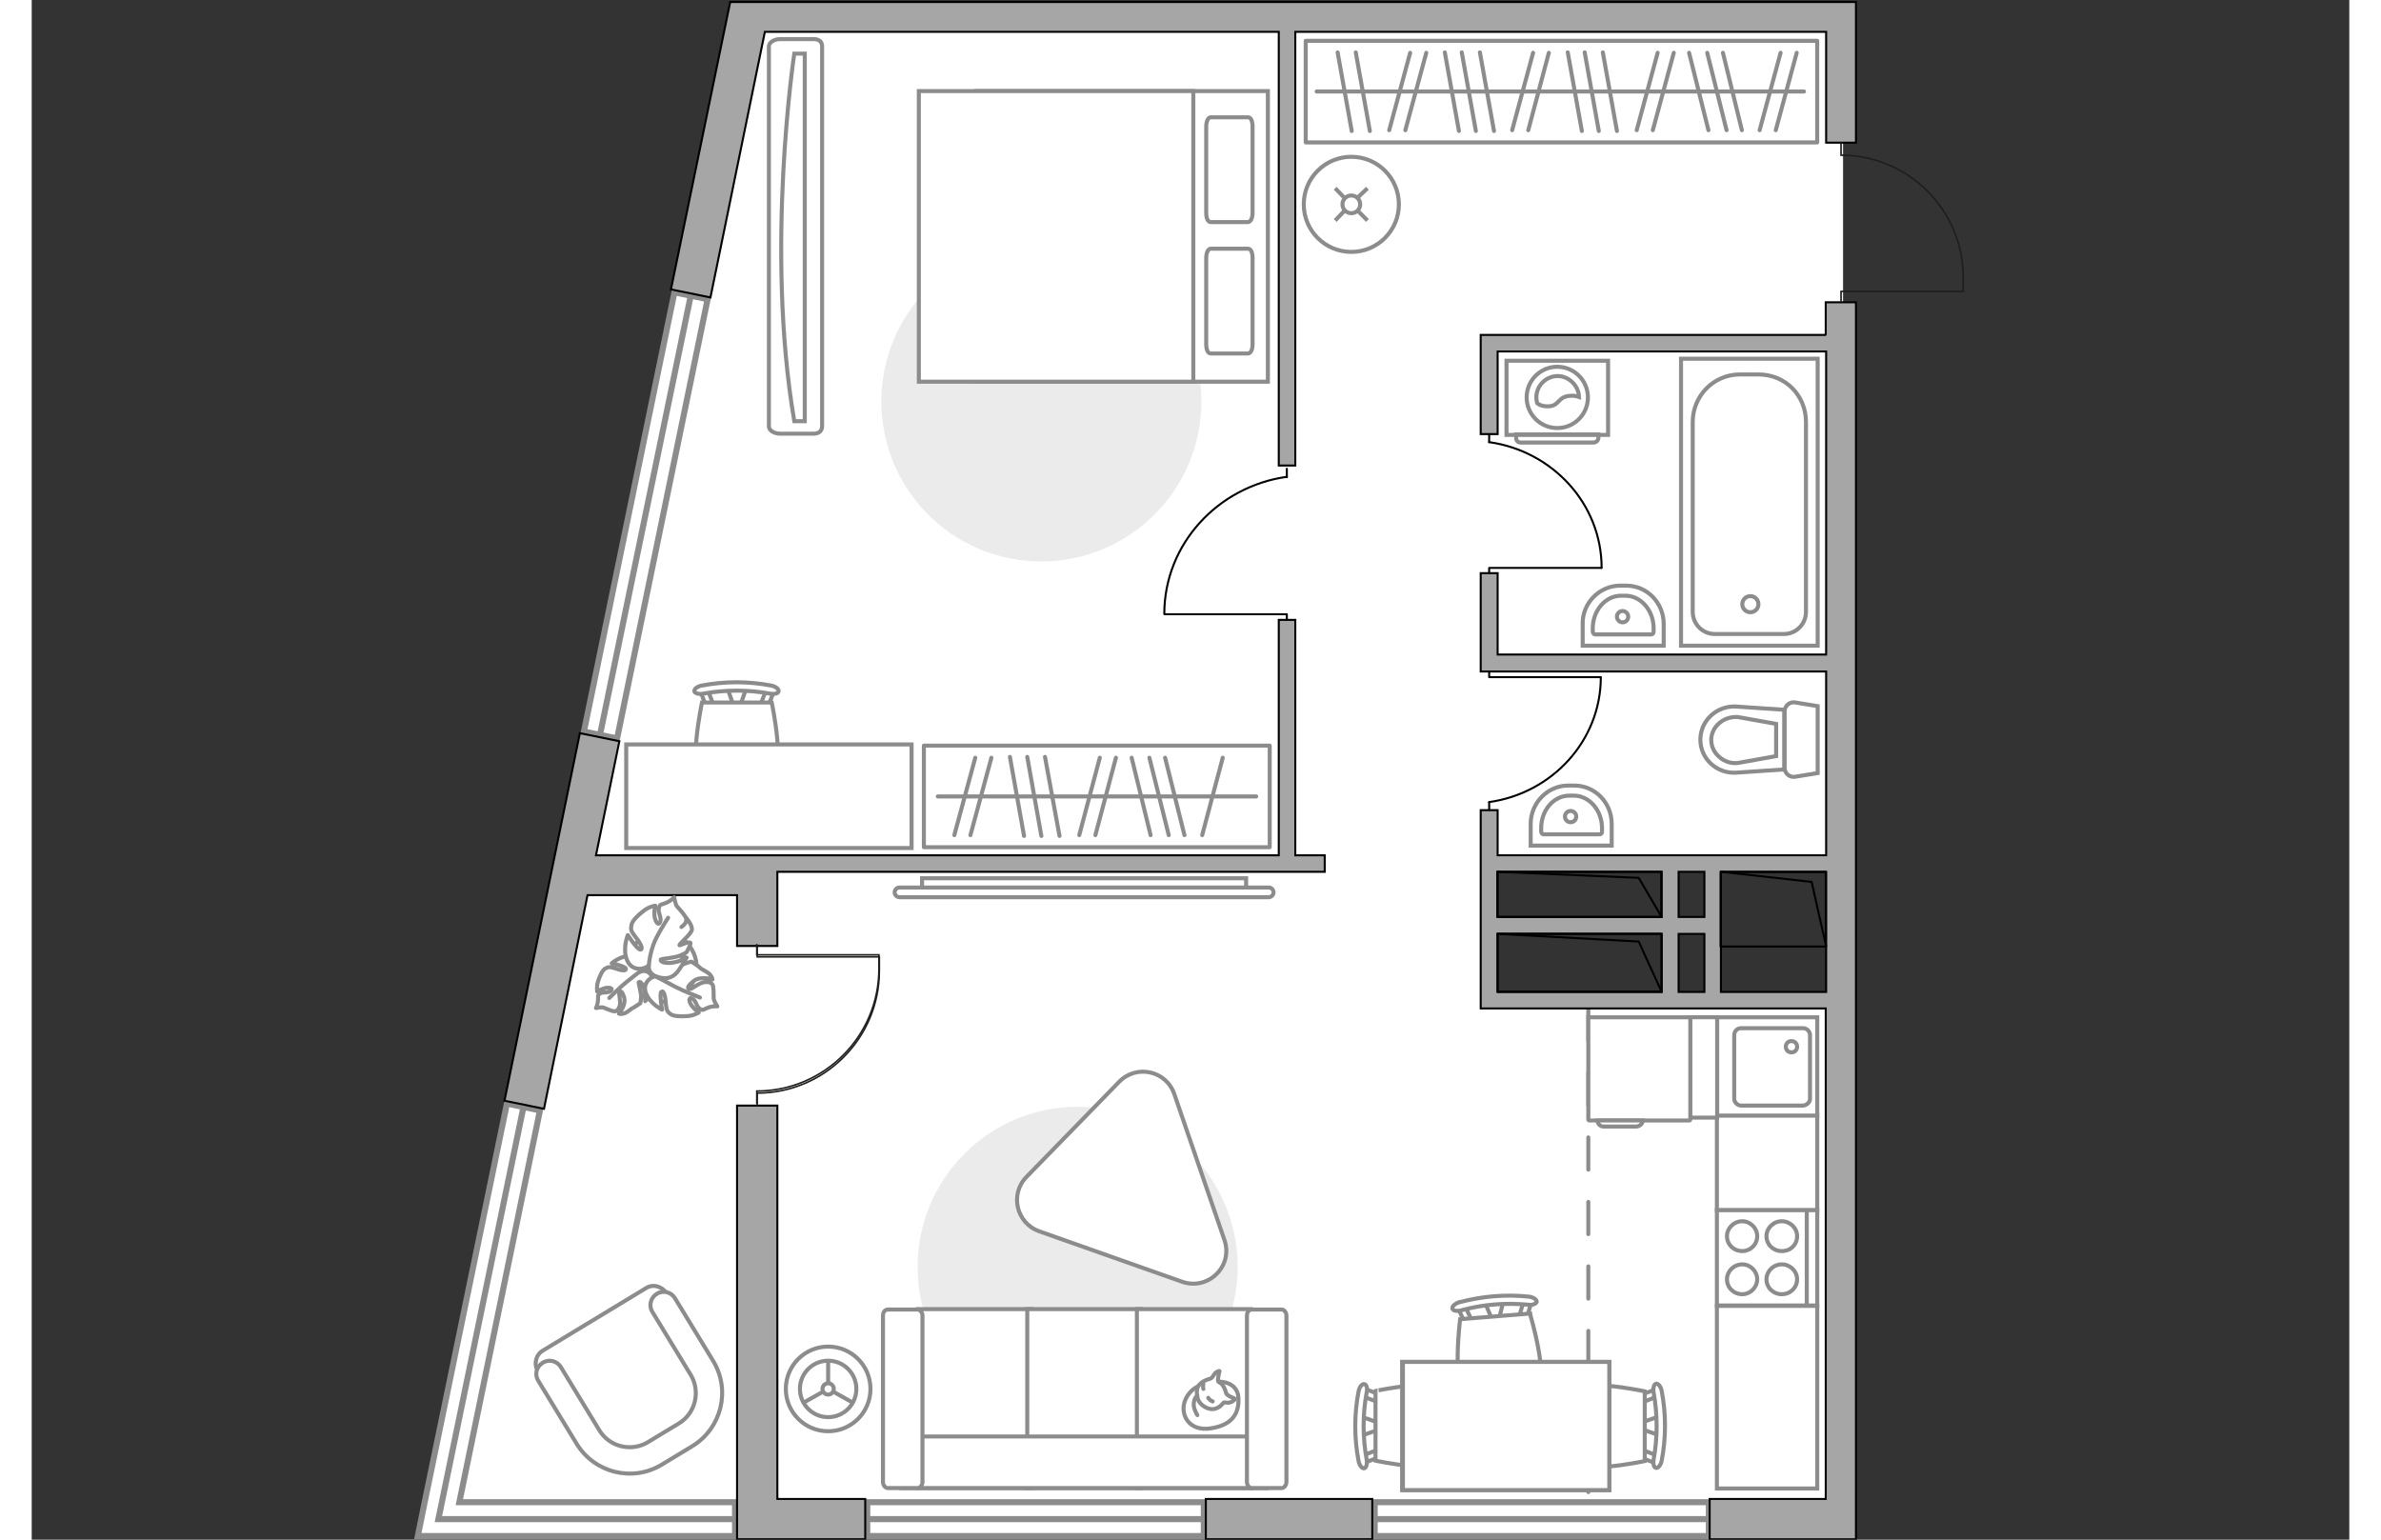 <?xml version="1.0" encoding="utf-8"?>
<!-- Generator: Adobe Illustrator 27.2.0, SVG Export Plug-In . SVG Version: 6.00 Build 0)  -->
<svg version="1.1" xmlns="http://www.w3.org/2000/svg" xmlns:xlink="http://www.w3.org/1999/xlink" x="0px" y="0px"
	 viewBox="0 0 575 382" style="enable-background:new 0 0 575 382;" xml:space="preserve" width="883" height="571">
<rect x="0" y="0" width="575" height="382" fill="#333333" stroke="none"/>
<style type="text/css">
	.st0{fill:#FFFFFF;}
	.st1{fill:#FFFFFF;stroke:#8C8C8C;stroke-width:1.5;stroke-linecap:round;stroke-miterlimit:10;}
	.st2{fill:none;stroke:#8C8C8C;stroke-width:1.5;stroke-linecap:round;stroke-miterlimit:10;}
	.st3{fill:none;stroke:#8C8C8C;stroke-linecap:round;stroke-linejoin:round;stroke-miterlimit:10;stroke-dasharray:8;}
	.st4{fill:#A6A6A6;stroke:#000000;stroke-width:0.5;stroke-miterlimit:10;}
	.st5{fill:none;stroke:#1E1E1C;stroke-width:0.4;stroke-miterlimit:10;}
	.st6{fill:none;stroke:#000000;stroke-width:0.5;stroke-linecap:round;stroke-linejoin:round;stroke-miterlimit:10;}
	.st7{fill:#FFFFFF;stroke:#8C8C8C;stroke-miterlimit:10;}
	.st8{fill-rule:evenodd;clip-rule:evenodd;fill:#FFFFFF;fill-opacity:0.1;stroke:#8C8C8C;stroke-miterlimit:10;}
	.st9{fill:none;stroke:#8C8C8C;stroke-linecap:round;stroke-linejoin:round;stroke-miterlimit:10;}
	.st10{fill:#EBEBEB;}
	.st11{fill:#FFFFFF;stroke:#8C8C8C;stroke-linecap:round;stroke-linejoin:round;stroke-miterlimit:10;}
</style>
<g id="bg_1_">
	<polygon class="st0" points="361.6,248.2 361.6,213.8 449.4,213.8 449.4,4 202.2,4 202.2,376.9 449.4,376.9 449.4,248.2 	"/>
	<polygon class="st0" points="178.4,2.6 219.2,3.2 232.7,376.9 101.4,376.5 	"/>
</g>
<g id="windows_1_">
	<g>
		<rect x="333.2" y="372.7" class="st1" width="82.9" height="8.4"/>
		<line class="st1" x1="333.2" y1="376.9" x2="416" y2="376.9"/>
	</g>
	<g>
		<rect x="207.3" y="372.7" class="st1" width="83.5" height="8.4"/>
		<line class="st1" x1="207.3" y1="376.9" x2="290.8" y2="376.9"/>
	</g>
	<g>
		
			<rect x="96.6" y="123.6" transform="matrix(0.202 -0.98 0.98 0.202 -3.636 251.207)" class="st1" width="111.2" height="8.4"/>
		<line class="st1" x1="141" y1="182.3" x2="163.5" y2="73.4"/>
	</g>
	<polygon class="st1" points="174.5,372.7 106.1,372.7 126.1,275.5 117.9,273.8 97.5,372.7 97.5,372.7 95.8,381.1 174.5,381.1 	"/>
	<polyline class="st2" points="174.5,376.9 100.9,376.9 122,274.7 	"/>
</g>
<g id="plan">
	<line class="st3" x1="386.2" y1="250.2" x2="386.2" y2="372.7"/>
	<g>
		<polygon class="st4" points="175,222.1 175,234.7 185,234.7 185,222.1 185,216.3 320.8,216.3 320.8,212.2 313.5,212.2 
			313.5,153.8 309.4,153.8 309.4,212.2 185,212.2 182.9,212.2 140,212.2 145.8,183.9 136,181.9 117.3,273.1 127.1,275.1 
			137.9,222.1 		"/>
		<rect x="291.3" y="371.9" class="st4" width="41.3" height="10"/>
		<polygon class="st4" points="185,274.3 175,274.3 175,371.9 175,381.1 175,381.9 206.8,381.9 206.8,371.9 185,371.9 		"/>
		<polygon class="st4" points="445.2,0.5 183.5,0.5 173.3,0.5 158.6,71.8 168.4,73.8 181.9,7.9 309.4,7.9 309.4,115.5 313.5,115.5 
			313.5,7.9 445.2,7.9 445.2,35.4 452.6,35.4 452.6,7.9 452.6,0.5 		"/>
		<path class="st4" d="M445.2,83.1h-85.7v2.3v1.9v20.4h4.2V87.2h81.5v75.2h-81.5v-20.2h-4.2v20.2v2.1v2.1h85.7v45.6h-81.5V201h-4.2
			v11.1v4.2v33.9h1.6h2.5h81.5v121.7h-28.8v10h36.3v-8.7v-1.3V75h-7.5V83.1z M415,246.1h-6.4v-14.4h6.4V246.1z M415,227.5h-6.4
			v-11.2h6.4V227.5z M404.4,216.3v11.2h-40.7v-11.2H404.4z M363.7,231.7h40.7v14.4h-40.7V231.7z M419.1,246.1v-29.8h26.1v29.8H419.1
			z"/>
	</g>
	<path class="st5" d="M180,234.7v2.7l30.3,0v3.5c0,16.7-13.6,30.3-30.3,30.3h0v3.2"/>
	<path class="st5" d="M448.9,75v-2.7l30.3,0v-3.5c0-16.7-13.6-30.3-30.3-30.3h0v-3.2"/>
	<g>
		<polyline class="st6" points="419.1,216.3 441.6,218.8 445.2,234.8 		"/>
		
			<rect x="422.9" y="212.6" transform="matrix(6.257230e-07 1 -1 6.257230e-07 657.72 -206.561)" class="st6" width="18.5" height="26.1"/>
	</g>
	<g>
		<polyline class="st6" points="363.7,216.3 398.7,217.8 404.4,227.5 		"/>
		
			<rect x="378.4" y="201.6" transform="matrix(1.619195e-06 1 -1 1.619195e-06 605.913 -162.093)" class="st6" width="11.2" height="40.7"/>
	</g>
	<g>
		<polyline class="st6" points="363.7,231.7 398.7,233.6 404.4,246.1 		"/>
		
			<rect x="376.8" y="218.5" transform="matrix(1.255522e-06 1 -1 1.255522e-06 622.868 -145.138)" class="st6" width="14.4" height="40.7"/>
	</g>
	<g>
		<path id="Vector_134_00000125597667303603605240000010445752680505919896_" class="st7" d="M381.2,194.9h1.5
			c5.2,0,9.3,4.3,9.3,9.5v5.4h-20.1v-5.4C371.9,199.2,376.1,194.9,381.2,194.9z"/>
		<path id="Vector_133_00000094598326592607362970000004360040932704300934_" class="st7" d="M381.5,197.4h1.1c3.8,0,7,3.6,7,8.1
			v0.8c0,0.4-0.2,0.7-0.6,0.7h-13.9c-0.3,0-0.6-0.3-0.6-0.7v-0.8C374.5,201,377.6,197.4,381.5,197.4z"/>
		<circle class="st7" cx="381.8" cy="202.6" r="1.4"/>
	</g>
	<g>
		<path id="wc_00000073702054714384925330000002033742862067234481_" class="st7" d="M423.3,189.2"/>
		<g id="Group_26_00000048459789343167701940000006369973358370495158_">
			<path id="Vector_130_00000036222578262253205650000006753306305052675218_" class="st7" d="M434.9,190.5v-14
				c0-1.4,1.3-2.5,2.7-2.2l5.5,0.9l0,16.6l-5.5,0.9C436.2,193,434.9,191.9,434.9,190.5z"/>
			<path id="Vector_131_00000123410914894998989770000001645850592814305420_" class="st7" d="M414,183.5c0-4.7,4.1-8.5,8.9-8.2
				l11.9,0.8v14.8l-11.9,0.8C418.1,192,414,188.3,414,183.5z"/>
			<path id="Vector_132_00000180338186104264640420000005650618049062623655_" class="st7" d="M432.8,179.6l-9.5-1.7
				c-1.7-0.1-3.3,0.4-4.6,1.5c-1.3,1.1-2,2.6-2,4.2c0,1.6,0.7,3.1,2,4.2c1.2,1.1,2.9,1.7,4.6,1.5l9.5-1.7V179.6z"/>
		</g>
	</g>
	<g>
		<path id="Vector_134_00000010305265466146708360000011102406834835805631_" class="st7" d="M394.1,145.3h1.5
			c5.2,0,9.3,4.3,9.3,9.5v5.4h-20.1v-5.4C384.7,149.6,389,145.3,394.1,145.3z"/>
		<path id="Vector_133_00000139274216237403477640000001855388480366099611_" class="st7" d="M394.3,147.8h1.1c3.8,0,7,3.6,7,8.1
			v0.8c0,0.4-0.2,0.7-0.6,0.7l-13.9,0c-0.3,0-0.6-0.3-0.6-0.7v-0.8C387.3,151.4,390.5,147.8,394.3,147.8z"/>
		<circle class="st7" cx="394.7" cy="153" r="1.4"/>
	</g>
	<g>
		<g>
			<path id="Vector_135_00000181049658745914756310000003856112420104029841_" class="st7" d="M443.1,89v71.2h-33.9V89H443.1z"/>
			<path id="Vector_136_00000088814884515157034810000007136986442334332857_" class="st7" d="M423.8,92.9h4.6
				c6.8,0,11.8,5.3,11.8,11.8v47.1c0,3.1-2.5,5.5-5.5,5.5h-17.1c-3.1,0-5.5-2.5-5.5-5.5v-47.1C412.1,98.2,417.3,92.9,423.8,92.9z"/>
		</g>
		<circle class="st7" cx="426.4" cy="149.9" r="2"/>
	</g>
	<path class="st5" d="M179.9,234.2v2.7l30.3,0v3.5c0,16.7-13.6,30.3-30.3,30.3h0v3.2"/>
	<g>
		<g id="Group_27_00000047753524933353830650000004837490913112813734_">
			<path id="Vector_140_00000052095257581023097670000015724317828591282595_" class="st7" d="M418.1,252.4l0,24.5l24.9,0l0-24.5
				L418.1,252.4z"/>
		</g>
		<path id="Vector_141_00000042701416830199894070000000324454916272809378_" class="st7" d="M441.2,272.6l0-15.8
			c0-0.9-0.8-1.7-1.7-1.7l-15.4,0c-1,0-1.7,0.8-1.7,1.7l0,15.8c0,0.9,0.8,1.7,1.7,1.7l15.4,0C440.4,274.2,441.2,273.5,441.2,272.6z"
			/>
		<path id="Vector_139_00000157307737996346187970000004150613259860828863_" class="st7" d="M435.2,259.7c0-0.8,0.6-1.4,1.4-1.4
			c0.8,0,1.4,0.6,1.4,1.4c0,0.8-0.6,1.4-1.4,1.4C435.8,261.1,435.2,260.5,435.2,259.7z"/>
	</g>
	<g>
		<path id="Vector_142_00000139285805722103366680000003669997333981485740_" class="st7" d="M418.1,300.2l0,23.7l24.9,0l0-23.7
			L418.1,300.2z"/>
		<g id="Group_28_00000106837339442670119090000010279619664226829719_">
			<g id="Group_29_00000160910581270661380250000008450111282177427852_">
				<path id="Vector_143_00000121248460626263906690000007256486293968812984_" class="st7" d="M428.1,317.4c0-2-1.7-3.7-3.7-3.7
					c-2.1,0-3.8,1.7-3.8,3.7c0,2.1,1.7,3.7,3.8,3.7C426.4,321.1,428.1,319.4,428.1,317.4z"/>
				<path id="Vector_144_00000096021149023293591380000014472802843443444644_" class="st7" d="M438,317.4c0-2-1.7-3.7-3.8-3.7
					c-2.1,0-3.8,1.7-3.8,3.7c0,2.1,1.7,3.7,3.8,3.7C436.4,321.1,438,319.4,438,317.4z"/>
			</g>
			<g id="Group_30_00000061451689327664029220000018201146842391597502_">
				<path id="Vector_145_00000039130797399916914050000003445762719949585280_" class="st7" d="M428.1,306.7c0-2-1.7-3.7-3.7-3.7
					c-2.1,0-3.8,1.7-3.8,3.7c0,2.1,1.7,3.7,3.8,3.7C426.4,310.4,428.1,308.8,428.1,306.7z"/>
				<path id="Vector_146_00000170965564707709048890000004118323443187682729_" class="st7" d="M438,306.7c0-2-1.7-3.7-3.8-3.7
					c-2.1,0-3.8,1.7-3.8,3.7c0,2.1,1.7,3.7,3.8,3.7C436.4,310.4,438,308.8,438,306.7z"/>
			</g>
		</g>
		<path id="Vector_147_00000005989202371129982140000009406044673966969226_" class="st7" d="M440.4,324v-23.5"/>
	</g>
</g>
<g id="furniture_1_">
	<g id="Group_34_00000165212373674307137620000005126411070308125080_">
		<path id="Vector_158_00000113331644011499645660000012822226531051815079_" class="st6" d="M389.2,168l-27.6,0v-1.2"/>
		<path id="Vector_159_00000075141369212710294210000009617826844993422771_" class="st6" d="M361.6,200.9V199"/>
		<path id="Vector_160_00000178171975928306883090000000406042280255541137_" class="st6" d="M361.6,199c15.6-2.2,27.7-15.2,27.7-31
			"/>
	</g>
	<g id="Group_34_00000052088168784950745460000002978575708710512567_">
		<path id="Vector_158_00000163757336467615873970000010309452768387222922_" class="st6" d="M389.4,140.9l-27.8,0v1.2"/>
		<path id="Vector_159_00000022533931468938305260000009877488548026020286_" class="st6" d="M361.6,107.8v1.9"/>
		<path id="Vector_160_00000083048870072652740580000010572067068960411052_" class="st6" d="M361.6,109.7
			c15.7,2.2,27.9,15.3,27.9,31.2"/>
	</g>
	<g>
		<g>
			<path class="st7" d="M365.9,107.9h25.2V89.5h-25.2V107.9z"/>
			<path class="st8" d="M369.4,109.8h18.1c0.6,0,1.2-0.5,1.2-1.2v-0.8h-20.4v0.8C368.2,109.3,368.8,109.8,369.4,109.8z"/>
		</g>
		<g>
			<circle class="st7" cx="378.5" cy="98.6" r="7.6"/>
			<path class="st7" d="M376.5,100.8c2.6-0.2,2.1-2.4,5.2-2.6c1-0.1,1.6,0.1,2.2,0.3c-0.1-2.8-2.5-5.2-5.3-5.2
				c-2.9,0-5.3,2.4-5.3,5.3c0,0.5,0.1,0.9,0.2,1.4C374,100.5,375.1,100.9,376.5,100.8z"/>
		</g>
	</g>
	
		<rect x="316.1" y="10.1" transform="matrix(-1 -1.224647e-16 1.224647e-16 -1 759.084 45.432)" class="st9" width="126.9" height="25.2"/>
	<line class="st9" x1="393.3" y1="32.5" x2="389.8" y2="13"/>
	<line class="st9" x1="388.8" y1="32.5" x2="385.3" y2="13"/>
	<line class="st9" x1="384.6" y1="32.5" x2="381.1" y2="13"/>
	<line class="st9" x1="402.2" y1="32.3" x2="407.4" y2="13.1"/>
	<line class="st9" x1="398.2" y1="32.3" x2="403.4" y2="13.1"/>
	<line class="st9" x1="371.3" y1="32.3" x2="376.4" y2="13.1"/>
	<line class="st9" x1="367.3" y1="32.3" x2="372.5" y2="13.1"/>
	<line class="st9" x1="362.8" y1="32.5" x2="359.3" y2="13"/>
	<line class="st9" x1="358.3" y1="32.5" x2="354.8" y2="13"/>
	<line class="st9" x1="332" y1="32.5" x2="328.5" y2="13"/>
	<line class="st9" x1="327.5" y1="32.5" x2="324" y2="13"/>
	<line class="st9" x1="354.1" y1="32.5" x2="350.6" y2="13"/>
	<line class="st9" x1="340.8" y1="32.3" x2="346" y2="13.1"/>
	<line class="st9" x1="336.8" y1="32.3" x2="342" y2="13.1"/>
	<line class="st9" x1="432.7" y1="32.3" x2="437.9" y2="13.1"/>
	<line class="st9" x1="428.7" y1="32.3" x2="433.9" y2="13.1"/>
	<line class="st9" x1="424.3" y1="32.3" x2="419.6" y2="13.1"/>
	<line class="st9" x1="416" y1="32.3" x2="411.2" y2="13.1"/>
	<line class="st9" x1="420.5" y1="32.3" x2="415.7" y2="13.1"/>
	<line class="st9" x1="439.7" y1="22.7" x2="318.8" y2="22.7"/>
	<g>
		<circle class="st7" cx="327.4" cy="50.7" r="11.8"/>
		<line class="st7" x1="331.4" y1="46.7" x2="329" y2="49"/>
		<circle class="st7" cx="327.4" cy="50.7" r="2.2"/>
		<line class="st7" x1="325.7" y1="52.3" x2="323.4" y2="54.7"/>
		<line class="st7" x1="331.4" y1="54.7" x2="329" y2="52.3"/>
		<line class="st7" x1="325.7" y1="49.1" x2="323.4" y2="46.7"/>
	</g>
	<path id="Vector_00000124159956508501656800000003901759542886064559_" class="st10" d="M259.5,354c21.9,0,39.7-17.8,39.7-39.7
		c0-21.9-17.8-39.7-39.7-39.7c-21.9,0-39.7,17.8-39.7,39.7C219.7,336.3,237.5,354,259.5,354z"/>
	<rect x="418.1" y="276.8" class="st7" width="24.9" height="23.4"/>
	
		<rect x="402.3" y="261.5" transform="matrix(6.123234e-17 -1 1 6.123234e-17 149.966 679.585)" class="st7" width="24.9" height="6.7"/>
	<rect x="418.1" y="324" class="st7" width="24.9" height="45.3"/>
	<g>
		<path id="Vector_8_00000103233444941820235400000009832272850563079078_" class="st7" d="M386.4,278h24.9c0.1,0,0.2-0.1,0.2-0.2
			l0-25.4h-25.3v25.4C386.2,277.9,386.3,278,386.4,278z"/>
		<path id="Vector_9_00000043435330865855897040000002060645306578356666_" class="st7" d="M399.7,278h-11.2c0,0.9,0.7,1.5,1.5,1.5
			h8.2C399,279.4,399.7,278.8,399.7,278z"/>
	</g>
	<g>
		<path id="Vector_54_00000000916434150618214760000018248548761113603509_" class="st7" d="M219.9,369.2h28.2v-44.4h-28.2V369.2z"
			/>
		<path id="Vector_55_00000086650395630404154730000017852446498313322928_" class="st7" d="M247,369.2h28.2v-44.4H247V369.2z"/>
		<path id="Vector_56_00000024715284211622496300000016125800931013846457_" class="st7" d="M274.2,369.2h28.2v-44.4h-28.2V369.2z"
			/>
		<path id="Vector_57_00000101804137296230326870000002149059803556474807_" class="st7" d="M218.5,356.4l-2.6,12.8h90.5v-12.8
			H218.5z"/>
		<path id="Vector_58_00000111166717029084867670000013096123653541588919_" class="st7" d="M221,367.7v-41.3c0-0.8-0.6-1.5-1.2-1.5
			h-7.4c-0.7,0-1.2,0.7-1.2,1.5v41.3c0,0.8,0.6,1.5,1.2,1.5h7.4C220.4,369.2,221,368.5,221,367.7z"/>
		<path id="Vector_59_00000086674541111679155300000018143457882931507614_" class="st7" d="M311.3,367.7v-41.3
			c0-0.8-0.6-1.5-1.2-1.5h-7.4c-0.7,0-1.2,0.7-1.2,1.5v41.3c0,0.8,0.6,1.5,1.2,1.5h7.4C310.7,369.2,311.3,368.5,311.3,367.7z"/>
		<g>
			<path class="st11" d="M294.5,342.8c0,0,4.7-0.2,4.9,4.1c0.2,4.3-2.1,6.8-7,7.5c-4.9,0.7-7.2-2.8-6.5-6.1
				C286.7,345,289.8,342.8,294.5,342.8z"/>
			<path class="st11" d="M296.4,345.8c0,0,0.5,0.6,1.4,0.9c0.9,0.3,0.7,0.5,0.7,0.5s-0.8,1-2.1,0.8c-0.7-0.1-0.7,0-0.7,0
				s-0.9,1.4-2.5,1.6c-1.6,0.2-3.4-1.2-3.8-2.3c-0.4-1.1-0.5-2.6,0.1-3.5c0.6-0.9,1.9-1.5,2.8-1.7c0.8-0.2,1-1.4,1.7-1.7
				c0.7-0.4,0.7-0.2,0.7-0.2s-0.6,2.2-0.3,2.6C294.6,343.1,295.6,342.9,296.4,345.8z"/>
			<path class="st11" d="M291.9,346.8c0,0,0.3,0.6,1.1,0.9"/>
			<path class="st11" d="M290.7,344.6c0,0-0.2-0.7,0-1.2"/>
			<path class="st9" d="M289.2,346.3c0,0-0.7,0.2-0.9,1.9c-0.1,1.4,0.9,2.9,0.9,2.9"/>
		</g>
	</g>
	<g>
		<path class="st7" d="M306.9,220.2c0.6,0,1.2,0.5,1.2,1.2c0,0.6-0.5,1.2-1.2,1.2h-91.6c-0.6,0-1.2-0.5-1.2-1.2
			c0-0.6,0.5-1.2,1.2-1.2H306.9z"/>
		<rect x="220.9" y="217.9" class="st7" width="80.4" height="2.3"/>
	</g>
	<g>
		<circle class="st7" cx="197.6" cy="344.6" r="10.5"/>
		<circle class="st7" cx="197.6" cy="344.6" r="7"/>
		<circle class="st7" cx="197.6" cy="344.6" r="1.4"/>
		<path class="st7" d="M197.6,344.6"/>
		<line class="st7" x1="197.6" y1="343.1" x2="197.6" y2="337.6"/>
		<line class="st7" x1="198.9" y1="345.3" x2="203.7" y2="348"/>
		<line class="st7" x1="196.3" y1="345.3" x2="191.5" y2="348"/>
	</g>
	<path class="st11" d="M269.8,268.4l-23,23.6c-4.2,4.3-2.5,11.5,3.2,13.5l35.4,12.5c6.5,2.3,12.8-3.9,10.5-10.4l-12.4-36.1
		C281.5,265.6,274.1,264,269.8,268.4z"/>
	<g>
		<g id="Group_2_00000093139574907942293510000008535489466496885916_">
			<g id="Group_3_00000147202874346646839680000001208939126524205958_">
				<path id="Vector_10_00000162321356736726897200000002126120404575669660_" class="st7" d="M403.8,356.1l-4.9-1.7v-1.3l4.9-1.7
					V356.1z"/>
			</g>
			<g id="Group_4_00000170997643233382891610000014314039669981736343_">
				<path id="Vector_11_00000030444802742912279030000000109856464672251270_" class="st7" d="M399,346.9c0-0.4,0.2-0.8,0.5-0.9
					l3.9-1.5c0.4-0.1,0.7,0.1,0.8,0.7c0.1,0.5-0.1,1.1-0.4,1.1l-3.9,1.5c-0.4,0.1-0.7-0.1-0.8-0.7C399,347.1,399,347,399,346.9z"/>
			</g>
			<g id="Group_5_00000128451720394290943280000005422443272035674779_">
				<path id="Vector_12_00000116935870301087960660000000728200238995654549_" class="st7" d="M399,360.7c0-0.1,0-0.1,0-0.2
					c0.1-0.5,0.4-0.8,0.8-0.7l3.9,1.5c0.4,0.1,0.6,0.7,0.4,1.2c-0.1,0.5-0.4,0.8-0.8,0.7l-3.9-1.5C399.3,361.5,399,361.1,399,360.7z
					"/>
			</g>
			<path id="Vector_13_00000102531701990117993710000001591131536816162694_" class="st7" d="M379.9,362.5c-3.1-3.1-3.1-14.3,0-17.3
				c3.6-3.6,20.3,0,20.3,0v17.3C400.2,362.5,383.5,366.1,379.9,362.5z"/>
			<path id="Vector_14_00000173137605449362186040000017066283472615687301_" class="st7" d="M402.4,362.1c1-5.4,1-11.1,0-16.6
				c-0.2-1.1,0.1-2.1,0.6-2.2c0.5-0.1,1.2,0.7,1.4,1.8c1.1,5.7,1.1,11.6,0,17.3c-0.2,1.1-0.9,1.9-1.4,1.8
				C402.5,364.2,402.2,363.1,402.4,362.1z"/>
		</g>
		<g id="Group_2_00000147179816875560954500000000675816630086549899_">
			<g id="Group_3_00000054237682949168089470000013092821687581200796_">
				<path id="Vector_10_00000021093388699848384250000008663013428038634672_" class="st7" d="M329.9,351.5l4.9,1.7v1.3l-4.9,1.7
					V351.5z"/>
			</g>
			<g id="Group_4_00000060021551491497317160000007129813681866021796_">
				<path id="Vector_11_00000114038590873904943650000006290525950597223350_" class="st7" d="M334.6,360.7c0,0.4-0.2,0.8-0.5,0.9
					l-3.9,1.5c-0.4,0.1-0.7-0.1-0.8-0.7c-0.1-0.5,0.1-1.1,0.4-1.1l3.9-1.5c0.4-0.1,0.7,0.1,0.8,0.7
					C334.6,360.5,334.6,360.6,334.6,360.7z"/>
			</g>
			<g id="Group_5_00000153706930561544260600000011705209731520485532_">
				<path id="Vector_12_00000149345964786196832220000013418740721619473042_" class="st7" d="M334.6,346.9c0,0.1,0,0.1,0,0.2
					c-0.1,0.5-0.4,0.8-0.8,0.7l-3.9-1.5c-0.4-0.1-0.6-0.7-0.4-1.2c0.1-0.5,0.4-0.8,0.8-0.7l3.9,1.5
					C334.3,346.1,334.6,346.5,334.6,346.9z"/>
			</g>
			<path id="Vector_13_00000038414241209117310110000014252089874794010003_" class="st7" d="M353.7,345.1c3.1,3.1,3.1,14.3,0,17.3
				c-3.6,3.6-20.3,0-20.3,0v-17.3C333.4,345.1,350.1,341.5,353.7,345.1z"/>
			<path id="Vector_14_00000015314585606875133480000000978069123975270078_" class="st7" d="M331.2,345.5c-1,5.4-1,11.1,0,16.6
				c0.2,1.1-0.1,2.1-0.6,2.2c-0.5,0.1-1.2-0.7-1.4-1.8c-1.1-5.7-1.1-11.6,0-17.3c0.2-1.1,0.9-1.9,1.4-1.8
				C331.1,343.4,331.5,344.4,331.2,345.5z"/>
		</g>
		<g id="Group_2_00000170990272928031491730000010323520297151653505_">
			<g id="Group_3_00000127028460647218117970000006451493279096932755_">
				<path id="Vector_10_00000116232389764872105480000008557860529388740013_" class="st7" d="M365.1,322.9l-1.2,5l-1.3,0.1l-2-4.7
					L365.1,322.9z"/>
			</g>
			<g id="Group_4_00000115485883633410261020000014710338786858074520_">
				<path id="Vector_11_00000040533312864511584930000009829335628286200474_" class="st7" d="M356.3,328.3c-0.4,0-0.8-0.2-0.9-0.5
					l-1.8-3.8c-0.2-0.4,0.1-0.7,0.6-0.9c0.5-0.1,1.1,0.1,1.1,0.3l1.8,3.8c0.2,0.4-0.1,0.7-0.6,0.9
					C356.5,328.3,356.4,328.3,356.3,328.3z"/>
			</g>
			<g id="Group_5_00000149353753241111833030000009210276449717285290_">
				<path id="Vector_12_00000110452436192519933760000013643721999817320635_" class="st7" d="M370,327.2c-0.1,0-0.1,0-0.2,0
					c-0.5-0.1-0.9-0.4-0.7-0.8l1.2-4c0.1-0.4,0.6-0.6,1.2-0.5c0.5,0.1,0.9,0.4,0.7,0.8l-1.2,4C370.8,326.9,370.5,327.2,370,327.2z"
					/>
			</g>
			<path id="Vector_13_00000029010891630833552460000014901058417728521403_" class="st7" d="M373.4,346.1c-2.8,3.3-14,4.2-17.3,1.4
				c-3.9-3.3-1.7-20.2-1.7-20.2l17.3-1.4C371.7,325.9,376.7,342.2,373.4,346.1z"/>
			<path id="Vector_14_00000149343017020276379320000000503506664116653959_" class="st7" d="M371.2,323.7
				c-5.5-0.5-11.1-0.1-16.5,1.4c-1.1,0.3-2.1,0.1-2.2-0.4c-0.2-0.5,0.6-1.3,1.7-1.6c5.6-1.5,11.4-2,17.2-1.4c1.1,0.1,2,0.7,2,1.3
				C373.2,323.5,372.3,323.9,371.2,323.7z"/>
		</g>
		<g>
			<path id="Vector_35_00000134216792132101155890000007839572811518618781_" class="st7" d="M340,369.7v-31.8h51.4v25.7v6.1H340z"
				/>
			<path class="st7" d="M340.2,337.9v31.8h51.2v-31.8H340.2z"/>
		</g>
	</g>
	<g>
		<path id="Vector_37_00000096775148874832402590000014227174524161120402_" class="st7" d="M126.8,335.1l25.6-15.5
			c1.7-1.1,4-0.5,5.1,1.3l10.7,17.7c3.9,6.4,1.8,14.9-4.6,18.8l-8.5,5.1c-6.4,3.9-14.9,1.8-18.8-4.6l-10.7-17.7
			C124.5,338.4,125.1,336.1,126.8,335.1z"/>
		<path id="Vector_38_00000178188683549230963470000000972334434191435406_" class="st7" d="M126.8,338.1c1.6-1,3.6-0.4,4.5,1.1
			l9.5,15.6c2.5,4.2,8,5.5,12.1,3l7.6-4.6c4.2-2.5,5.5-8,3-12.1l-9.5-15.6c-1-1.6-0.4-3.6,1.1-4.5c1.6-1,3.6-0.4,4.5,1.1l9.5,15.6
			c4.4,7.3,2,16.7-5.2,21.1l-7.6,4.6c-7.3,4.4-16.7,2-21.1-5.2l-9.5-15.6C124.7,341,125.2,339.1,126.8,338.1z"/>
	</g>
	<g>
		<path id="Vector_60_00000012452721021409928740000013359948729056107142_" class="st7" d="M148.7,244c2.3,4.2,7.5,5.8,11.7,3.5
			c4.2-2.3,5.8-7.5,3.5-11.7c-2.3-4.2-7.5-5.8-11.7-3.5C148,234.5,146.4,239.8,148.7,244z"/>
		<path class="st11" d="M151,241.1c0,0,1.4-0.7,2.5,0.6c1.1,1.3,1.8,2.8,0.3,4.7c-1.5,1.9-1.6,2-1.6,2s0.1-2.6-0.5-3.8
			c-0.6-1.2-1-1-1.1-0.9s0.6,2.5,0.6,3.7c-0.1,1.3-0.2,1.5-0.2,1.5s-1.6,1.1-1.9,1.2c-0.3,0.1-1.2,1-2,1.3c-0.8,0.3-1.4,0.1-1.4,0.1
			s1.8-2.1,1.3-4c-0.6-1.9-1-1.6-1.2-1.3c-0.2,0.4,0.4,2.3,0.1,3.3c-0.3,1.1-0.9,1.5-1.4,1.4c-0.5,0-2.1-0.7-2.6-0.9
			c-0.5-0.2-1.9,0.1-1.9,0.1s0.4-0.7,0.5-1.9c0.1-1.2-0.2-1.2,0.5-1.7c0.7-0.5,2,0,2.7-0.7c0.7-0.7-0.6-0.9-1.6-0.6
			c-1,0.3-1.8,0.8-1.8,0.8s-0.2-1.2,0.2-2.5s1.1-2.8,1.8-3.2c0.8-0.4,1-0.5,2.6,0c1.6,0.6,2.7,0.6,2.5,0c-0.2-0.6-3.5-1.3-3.5-1.3
			s2.1-1.9,4.6-1.8C151,237.6,151.5,240,151,241.1z"/>
		<path class="st9" d="M143.3,247.6c0,0,2.8-2.8,4.2-3.9c0.9-0.7,2.7-2.2,3.5-2.7c1.1-0.8,2.4-1.3,3.7-1.5"/>
		<path class="st11" d="M155.2,242.2c0,0-1.4-1.1-0.5-2.9c0.9-1.8,2.2-3.2,4.9-2.5c2.7,0.7,2.9,0.8,2.9,0.8s-2.8,1.1-3.8,2.3
			c-1.1,1.2-0.6,1.6-0.4,1.5c0.1,0,2.3-1.8,3.7-2.3s1.7-0.5,1.7-0.5s1.9,1.2,2.1,1.5c0.2,0.3,1.6,0.9,2.3,1.5
			c0.7,0.7,0.8,1.4,0.8,1.4s-3.1-1-4.8,0.5c-1.8,1.5-1.3,1.9-0.8,1.9c0.5,0,2.2-1.5,3.5-1.7c1.3-0.2,2,0.2,2.2,0.8
			c0.2,0.6,0.2,2.6,0.2,3.2c0,0.6,0.9,2,0.9,2s-0.9-0.2-2.3,0.3c-1.3,0.5-1.2,0.8-2,0.3c-0.9-0.5-1-2.2-2-2.6c-1-0.4-0.7,1.1,0.1,2
			c0.8,1,1.6,1.5,1.6,1.5s-1.2,0.8-2.8,0.9c-1.6,0.1-3.4,0.1-4.2-0.5c-0.8-0.6-1-0.8-1.2-2.8c-0.1-2-0.6-3.2-1.1-2.7
			c-0.5,0.5,0.2,4.4,0.2,4.4s-3-1.4-4-4.1C151.4,243.8,153.8,242.1,155.2,242.2z"/>
		<path class="st9" d="M165.8,247.5c0,0-4.3-1.7-6.2-2.7c-1.2-0.7-3.6-1.9-4.5-2.4c-1.4-0.8-2.5-1.9-3.3-3.3"/>
		<g>
			<path class="st11" d="M161.2,230c1.1-0.8,1.4-1.6,1.1-2.3c-0.2-0.6-1.7-2.3-2.2-2.8c-0.4-0.5-0.7-2.3-0.7-2.3s-0.6,0.8-2,1.4
				c-1.4,0.6-1.5,0.2-1.8,1.3c-0.3,1.1,0.8,2.5,0.3,3.5c-0.5,1.1-1.3-0.4-1.4-1.7c-0.1-1.3,0.2-2.4,0.2-2.4s-1.5,0.2-2.9,1.3
				s-2.8,2.4-3,3.5c-0.2,1.1-0.2,1.4,1.1,3.1c1.4,1.7,1.8,3,1.1,3c-0.8,0-3.1-3.6-3.1-3.6s-1.4,3.3-0.2,6.2c1.2,2.9,4.3,2.4,5.4,1.3
				c0,0-0.3,1.9,1.7,2.7c2,0.8,4.1,0.9,5.8-1.6c1.7-2.5,1.7-2.7,1.7-2.7s-3,1.2-4.7,1c-1.7-0.1-1.6-0.8-1.5-0.9
				c0.1-0.1,3.2-0.3,4.7-0.9c1.5-0.6,1.7-0.9,1.7-0.9s1.2-2.1,0.9-2.3c-0.5-0.4-2.7,0.8-2.7,0.6c0-0.4,3.1-2.9,3.1-3.9
				c0.1-1.1-1.5-3-1.5-3"/>
			<path class="st9" d="M157.9,227.7c0,0-3,4.6-3.7,6.8c-0.5,1.4-1,3.5-1.1,5.1"/>
		</g>
	</g>
	<path id="Vector_00000012459485625987161690000017220497546057020303_" class="st10" d="M250.5,139.3c21.9,0,39.7-17.8,39.7-39.7
		s-17.8-39.7-39.7-39.7c-21.9,0-39.7,17.8-39.7,39.7S228.5,139.3,250.5,139.3z"/>
	<g id="Group_34_00000165234055859793582380000016700598451262485694_">
		<path id="Vector_158_00000021095458402101420220000001237688317393363903_" class="st6" d="M281.1,152.4l30.3,0v1.3"/>
		<path id="Vector_159_00000054256527199805542080000001706637045107343505_" class="st6" d="M311.4,116.3v2.1"/>
		<path id="Vector_160_00000060007807809162995260000003660120962138090132_" class="st6" d="M311.4,118.3
			c-17.1,2.4-30.4,16.7-30.4,34"/>
	</g>
	<g>
		<path id="Vector_98_00000176001048250044727300000010889264264865105565_" class="st7" d="M234.4,22.6v72.1h72.3V22.6H234.4z"/>
		<path id="Vector_99_00000179614917492461690820000006639794546827899271_" class="st7" d="M220.1,94.8V22.6h68.1v63.6v8.5H279
			H220.1z"/>
		<path id="Vector_100_00000115514456779402122270000006377781406565963701_" class="st9" d="M302.9,52.8V31.4
			c0-1.3-0.4-2.3-1.1-2.3h-9.3c-0.6,0-1.1,1-1.1,2.3v21.4c0,1.3,0.4,2.3,1.1,2.3h9.3C302.5,55,302.9,54,302.9,52.8z"/>
		<path id="Vector_101_00000041985614121151052360000004978042226188229039_" class="st9" d="M302.9,85.4V64c0-1.3-0.4-2.3-1.1-2.3
			h-9.3c-0.6,0-1.1,1-1.1,2.3v21.4c0,1.3,0.4,2.3,1.1,2.3h9.3C302.5,87.6,302.9,86.7,302.9,85.4z"/>
	</g>
	<g>
		<path id="Vector_90_00000077317522233583715690000000061096193236244871_" class="st7" d="M182.9,11.5c0-0.9,1.2-1.8,2.8-1.8h8.3
			c1.5,0,2.1,0.8,2.1,1.8v94.3c0,0.9-0.6,1.8-2.1,1.8h-8.3c-1.5,0-2.8-0.8-2.8-1.8V11.5z"/>
		<path id="Vector_91_00000044155278132864696560000018007353545662876849_" class="st7" d="M191.8,104.5V13.3l-2.6,0
			c0,0-7.3,48.4,0,91.2L191.8,104.5z"/>
	</g>
	<g id="Group_2_00000175281664298916370590000018276509135158877883_">
		<g id="Group_3_00000168810943377141243580000006988265963374649765_">
			<path id="Vector_10_00000143606922905097016710000015836217304836349355_" class="st7" d="M177.3,170.7l-1.7,4.9h-1.3l-1.7-4.9
				H177.3z"/>
		</g>
		<g id="Group_4_00000127025984094216377970000008824830963390938502_">
			<path id="Vector_11_00000124131207760975379890000003947109686570974367_" class="st7" d="M168.1,175.4c-0.4,0-0.8-0.2-0.9-0.5
				l-1.5-3.9c-0.1-0.4,0.1-0.7,0.7-0.8c0.5-0.1,1.1,0.1,1.1,0.4l1.5,3.9c0.1,0.4-0.1,0.7-0.7,0.8
				C168.2,175.4,168.2,175.4,168.1,175.4z"/>
		</g>
		<g id="Group_5_00000034083216111149448100000009763427196211118490_">
			<path id="Vector_12_00000128455058066435339480000009766390745298992802_" class="st7" d="M181.8,175.4c-0.1,0-0.1,0-0.2,0
				c-0.5-0.1-0.8-0.4-0.7-0.8l1.5-3.9c0.1-0.4,0.7-0.6,1.2-0.4c0.5,0.1,0.8,0.4,0.7,0.8l-1.5,3.9
				C182.7,175.2,182.3,175.4,181.8,175.4z"/>
		</g>
		<path id="Vector_13_00000005235308757217727870000015857976350844087993_" class="st7" d="M183.6,194.6c-3.1,3.1-14.3,3.1-17.3,0
			c-3.6-3.6,0-20.3,0-20.3h17.3C183.6,174.3,187.2,191,183.6,194.6z"/>
		<path id="Vector_14_00000079462376579638035010000002193867366667479992_" class="st7" d="M183.2,172.1c-5.4-1-11.1-1-16.6,0
			c-1.1,0.2-2.1-0.1-2.2-0.6c-0.1-0.5,0.7-1.2,1.8-1.4c5.7-1.1,11.6-1.1,17.3,0c1.1,0.2,1.9,0.9,1.8,1.4
			C185.3,172,184.3,172.3,183.2,172.1z"/>
	</g>
	<path id="Vector_36_00000134249955559959942900000014061231950669960618_" class="st7" d="M147.6,184.7h70.7v25.7h-57.2h-13.6
		V184.7z"/>
	
		<rect x="221.3" y="185" transform="matrix(-1 -1.224647e-16 1.224647e-16 -1 528.452 395.195)" class="st9" width="85.8" height="25.2"/>
	<line class="st9" x1="255" y1="207.4" x2="251.4" y2="187.8"/>
	<line class="st9" x1="250.5" y1="207.4" x2="247" y2="187.8"/>
	<line class="st9" x1="246.2" y1="207.4" x2="242.7" y2="187.8"/>
	<line class="st9" x1="263.9" y1="207.2" x2="269" y2="188"/>
	<line class="st9" x1="259.9" y1="207.2" x2="265" y2="188"/>
	<line class="st9" x1="232.9" y1="207.2" x2="238.1" y2="188"/>
	<line class="st9" x1="228.9" y1="207.2" x2="234.1" y2="188"/>
	<line class="st9" x1="290.4" y1="207.2" x2="295.5" y2="188"/>
	<line class="st9" x1="286" y1="207.2" x2="281.2" y2="188"/>
	<line class="st9" x1="277.6" y1="207.2" x2="272.9" y2="188"/>
	<line class="st9" x1="282.1" y1="207.2" x2="277.3" y2="188"/>
	<line class="st9" x1="303.8" y1="197.6" x2="224.8" y2="197.6"/>
</g>
<g id="points">
	<path id="hallway" class="st4" d="M391.6,59.1"/>
	<path id="wc" class="st4" d="M395.5,183.9"/>
	<path id="bathroom" class="st4" d="M390.5,127.1"/>
	<path id="kitchen" class="st4" d="M416.4,289.3"/>
	<path id="balcony" class="st4" d="M157.4,298.5"/>
	<path id="bedroom_x5F_1" class="st4" d="M311.9,273.8"/>
	<path id="bedroom_x5F_2" class="st4" d="M236.5,135.3"/>
</g>
</svg>
